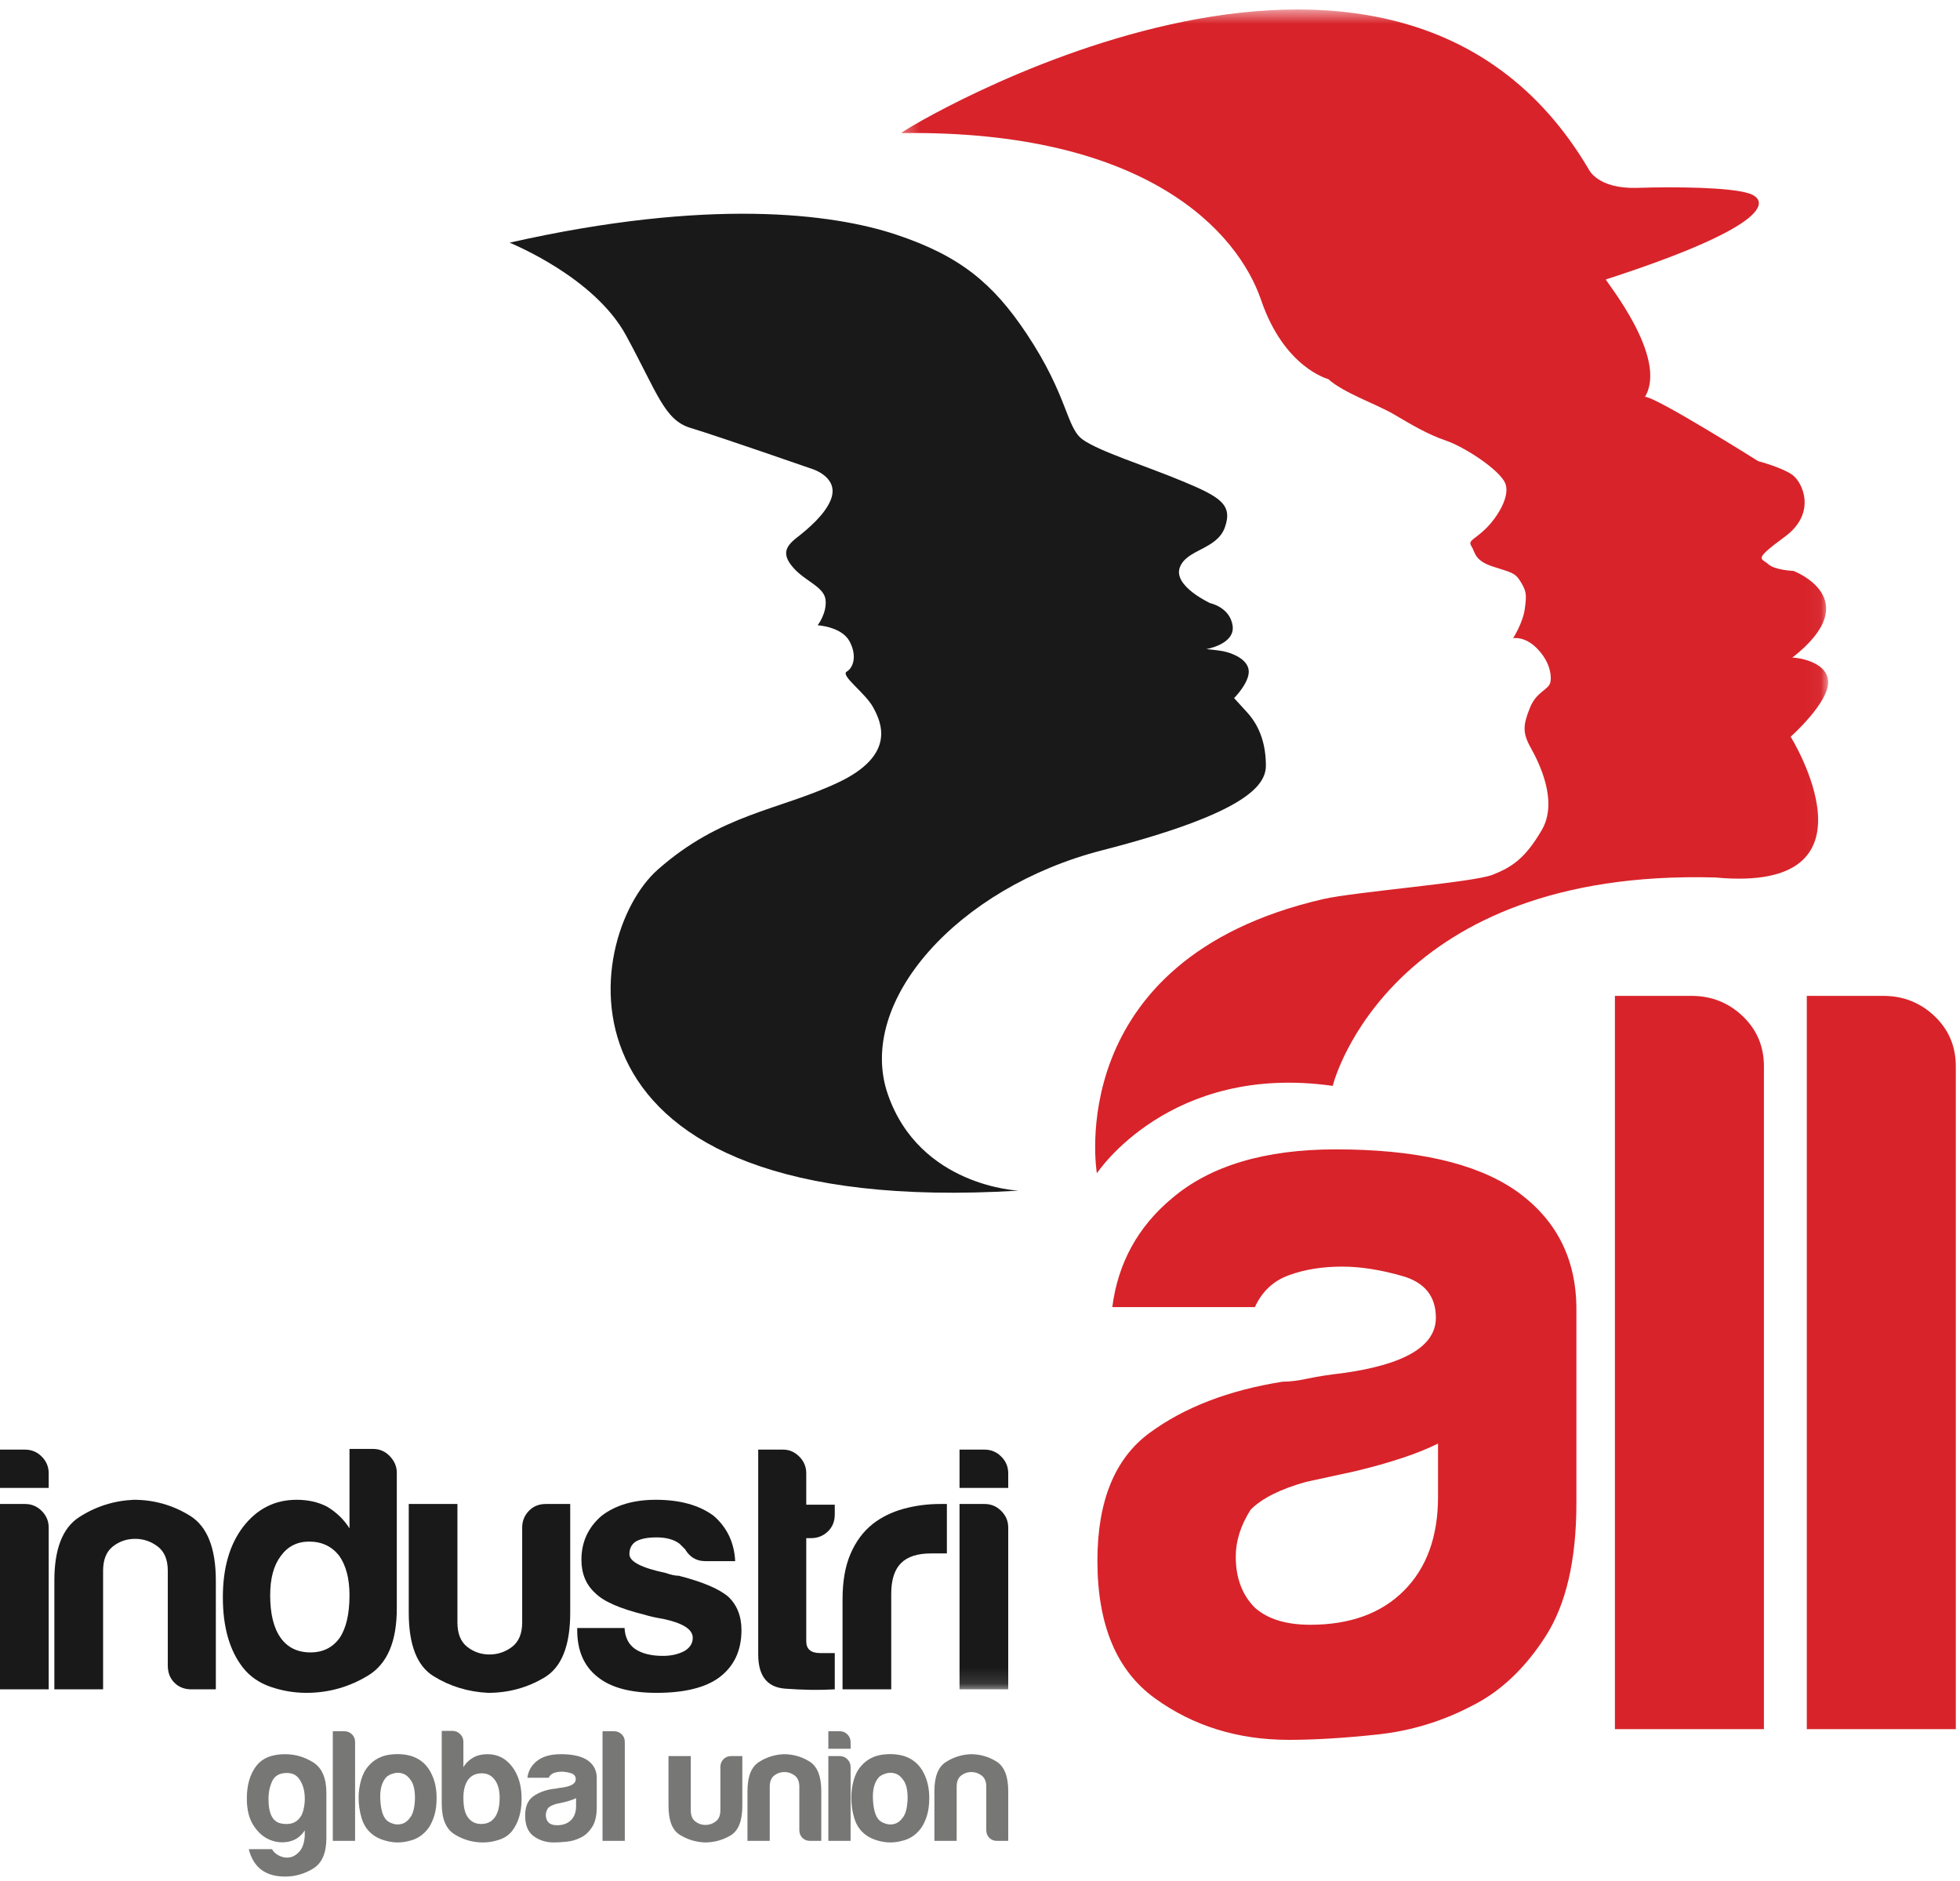 <svg xmlns="http://www.w3.org/2000/svg" xmlns:xlink="http://www.w3.org/1999/xlink" width="124" height="119" viewBox="0 0 124 119"><title>Logo</title><desc>Created with Sketch.</desc><defs><polygon id="path-1" points="0.31 0.6 58.959 0.6 58.959 106.866 0.31 106.866"/></defs><g id="Page-1" stroke="none" stroke-width="1" fill="none" fill-rule="evenodd"><g id="Header-/-Desktop-@-1440" transform="translate(-24, -24)"><g id="Logo-/-IndustriALL-/-Regular-/-Color-/-Color-on-white-background"><g transform="translate(24, 24)"><g id="industri-all-colour-white-background"><path d="M16.986 113.81C16.986 114.738 17.254 115.252 17.791 115.352 18.327 115.453 18.723 115.33 18.979 114.979 19.099 114.832 19.187 114.6 19.241 114.284 19.294 113.969 19.298 113.657 19.25 113.347 19.204 113.037 19.093 112.763 18.919 112.52 18.744 112.279 18.488 112.157 18.153 112.157 17.696 112.157 17.388 112.326 17.227 112.662 17.066 112.997 16.986 113.381 16.986 113.81zm2.295 2.319V115.786C19.039 116.163 18.713 116.399 18.304 116.492 17.894 116.586 17.488 116.552 17.086 116.391 16.683 116.23 16.338 115.932 16.049 115.494 15.76 115.058 15.616 114.484 15.616 113.77 15.616 112.937 15.808 112.262 16.191 111.745 16.572 111.227 17.187 110.968 18.032 110.968c.644.0 1.242.175 1.793.524C20.375 111.843 20.649 112.488 20.649 113.427v2.843C20.649 117.21 20.375 117.853 19.825 118.195 19.274 118.538 18.677 118.71 18.032 118.71c-1.235.0-2-.578-2.295-1.734h1.47C17.314 117.164 17.479 117.308 17.7 117.409 17.921 117.51 18.143 117.537 18.365 117.49 18.586 117.441 18.787 117.311 18.969 117.097 19.149 116.881 19.254 116.559 19.281 116.129z" id="Fill-1" fill="#777776"/><path d="M21.055 109.516H21.78C21.968 109.516 22.129 109.581 22.263 109.707 22.397 109.836 22.465 109.994 22.465 110.182v6.27H21.055V109.516" id="Fill-2" fill="#777776"/><path d="M24.441 112.419C24.159 112.729 24.031 113.19 24.058 113.8 24.085 114.413 24.198 114.839 24.401 115.08 24.481 115.188 24.621 115.28 24.823 115.352 25.024 115.427 25.229 115.434 25.437 115.373 25.644 115.312 25.83 115.161 25.991 114.919 26.152 114.677 26.238 114.288 26.253 113.75 26.253 113.266 26.175 112.903 26.021 112.662 25.866 112.419 25.689 112.266 25.487 112.197 25.286 112.13 25.085 112.126 24.884 112.187 24.682 112.248 24.535 112.326 24.441 112.419zM23.474 115.968C23.192 115.725 22.991 115.4 22.87 114.99 22.749 114.581 22.688 114.154 22.688 113.71 22.688 113.347 22.74 112.983 22.84 112.621 22.941 112.258 23.098 111.956 23.313 111.714 23.661 111.311 24.111 111.072 24.662 110.997 25.213 110.925 25.709 110.968 26.152 111.129 26.662 111.33 27.037 111.681 27.28 112.178 27.508 112.621 27.622 113.139 27.622 113.73 27.622 114.161 27.575 114.53 27.481 114.839 27.387 115.148 27.265 115.41 27.119 115.625 26.796 116.068 26.387 116.345 25.89 116.452 25.447 116.573 25 116.583 24.552 116.481 24.102 116.381 23.742 116.209 23.474 115.968z" id="Fill-3" fill="#777776"/><path d="M31.611 113.73C31.611 113.246 31.51 112.871 31.309 112.601 31.108 112.319 30.832 112.178 30.483 112.178 30.107 112.178 29.82 112.312 29.617 112.581 29.416 112.863 29.316 113.246 29.316 113.73 29.316 114.294 29.41 114.705 29.598 114.96 29.799 115.241 30.081 115.383 30.443 115.383 30.82 115.383 31.108 115.241 31.309 114.96 31.51 114.677 31.611 114.268 31.611 113.73zm-2.295-3.548v1.613C29.463 111.539 29.678 111.33 29.96 111.169 30.202 111.036 30.497 110.968 30.847 110.968 31.477 110.968 31.994 111.23 32.397 111.754 32.799 112.279 33 112.957 33 113.79 33 114.625 32.799 115.302 32.397 115.827 32.195 116.083 31.923 116.267 31.581 116.381 31.238 116.494 30.899 116.552 30.564 116.552 29.92 116.552 29.322 116.385 28.772 116.048 28.222 115.714 27.947 115.068 27.947 114.112V109.495h.684C28.818 109.495 28.979 109.564 29.115 109.698 29.249 109.832 29.316 109.994 29.316 110.182z" id="Fill-4" fill="#777776"/><path d="M36.446 113.75C36.258 113.844 35.996 113.932 35.66 114.012L35.197 114.112C34.955 114.181 34.781 114.268 34.674 114.375 34.58 114.524 34.532 114.671 34.532 114.818 34.532 115.021 34.593 115.182 34.714 115.302 34.835 115.41 35.009 115.463 35.237 115.463 35.613 115.463 35.909 115.356 36.124 115.141 36.338 114.926 36.446 114.631 36.446 114.254V113.75zM36.768 116.23C36.486 116.378 36.187 116.468 35.871 116.502 35.555 116.534 35.277 116.552 35.036 116.552 34.553 116.552 34.13 116.421 33.768 116.159 33.405 115.897 33.224 115.463 33.224 114.859 33.224 114.294 33.388 113.892 33.718 113.649 34.045 113.408 34.465 113.246 34.976 113.165 35.043 113.165 35.122 113.155 35.218 113.135 35.311 113.115 35.419 113.098 35.54 113.085 36.13 113.004 36.425 112.83 36.425 112.56 36.425 112.359 36.321 112.228 36.113 112.168 35.905 112.107 35.714 112.076 35.54 112.076 35.352 112.076 35.183 112.105 35.036 112.157 34.888 112.212 34.781 112.312 34.714 112.459H33.365C33.419 112.044 33.607 111.701 33.929 111.431 34.291 111.123 34.808 110.968 35.479 110.968 36.231 110.968 36.794 111.097 37.17 111.351 37.559 111.621 37.754 111.996 37.754 112.48v1.835C37.754 114.853 37.657 115.272 37.463 115.574 37.267 115.877 37.036 116.097 36.768 116.23z" id="Fill-5" fill="#777776"/><path d="M38.12 109.516H38.844C39.032 109.516 39.193 109.581 39.327 109.707 39.461 109.836 39.528 109.994 39.528 110.182v6.27H38.12V109.516" id="Fill-6" fill="#777776"/><path d="M46.964 111.089v3.145C46.964 115.188 46.715 115.814 46.219 116.108 45.722 116.405 45.178 116.552 44.588 116.552 44.01 116.525 43.483 116.365 43.008 116.068 42.53 115.774 42.293 115.161 42.293 114.234v-3.145h1.41v3.427C43.702 114.839 43.795 115.075 43.983 115.222 44.171 115.37 44.387 115.444 44.628 115.444 44.87 115.444 45.088 115.37 45.282 115.222 45.477 115.075 45.575 114.839 45.575 114.516V111.774C45.575 111.586 45.638 111.425 45.765 111.29 45.893 111.156 46.058 111.089 46.259 111.089H46.964" id="Fill-7" fill="#777776"/><path d="M51.959 116.452H51.254C51.053 116.452 50.889 116.388 50.762 116.259 50.634 116.133 50.57 115.968 50.57 115.766v-2.742C50.57 112.702 50.473 112.467 50.278 112.319 50.084 112.172 49.866 112.097 49.624 112.097 49.383 112.097 49.168 112.172 48.979 112.319 48.791 112.467 48.698 112.702 48.698 113.025V116.452H47.289V113.306C47.289 112.392 47.526 111.782 48.003 111.472 48.479 111.163 49.006 110.995 49.584 110.968 50.174 110.968 50.718 111.123 51.214 111.431 51.71 111.742 51.959 112.366 51.959 113.306V116.452" id="Fill-8" fill="#777776"/><path d="M52.405 111.089H53.13C53.317 111.089 53.478 111.156 53.613 111.29 53.746 111.425 53.814 111.586 53.814 111.774v4.677H52.405V111.089zm0-1.573H53.13C53.317 109.516 53.478 109.585 53.613 109.717 53.746 109.853 53.814 110.014 53.814 110.201v.423H52.405V109.516z" id="Fill-9" fill="#777776"/><path d="M55.608 112.419C55.327 112.729 55.198 113.19 55.226 113.8 55.253 114.413 55.367 114.839 55.568 115.08 55.649 115.188 55.79 115.28 55.991 115.352 56.192 115.427 56.397 115.434 56.606 115.373 56.813 115.312 56.999 115.161 57.159 114.919 57.32 114.677 57.407 114.288 57.421 113.75 57.421 113.266 57.343 112.903 57.189 112.662 57.035 112.419 56.857 112.266 56.656 112.197 56.455 112.13 56.253 112.126 56.052 112.187 55.851 112.248 55.702 112.326 55.608 112.419zM54.642 115.968C54.361 115.725 54.159 115.4 54.039 114.99 53.918 114.581 53.857 114.154 53.857 113.71 53.857 113.347 53.907 112.983 54.008 112.621 54.108 112.258 54.265 111.956 54.481 111.714 54.83 111.311 55.28 111.072 55.83 110.997 56.38 110.925 56.878 110.968 57.32 111.129 57.83 111.33 58.206 111.681 58.448 112.178 58.675 112.621 58.79 113.139 58.79 113.73 58.79 114.161 58.742 114.53 58.649 114.839 58.554 115.148 58.434 115.41 58.286 115.625 57.965 116.068 57.554 116.345 57.058 116.452 56.616 116.573 56.169 116.583 55.719 116.481 55.269 116.381 54.91 116.209 54.642 115.968z" id="Fill-10" fill="#777776"/><path d="M63.786 116.452H63.081C62.88 116.452 62.715 116.388 62.588 116.259 62.46 116.133 62.397 115.968 62.397 115.766v-2.742C62.397 112.702 62.299 112.467 62.104 112.319 61.91 112.172 61.692 112.097 61.451 112.097 61.209 112.097 60.994 112.172 60.807 112.319 60.617 112.467 60.524 112.702 60.524 113.025V116.452H59.115V113.306C59.115 112.392 59.353 111.782 59.83 111.472 60.305 111.163 60.832 110.995 61.41 110.968 62 110.968 62.544 111.123 63.041 111.431 63.537 111.742 63.786 112.366 63.786 113.306V116.452" id="Fill-11" fill="#777776"/><path d="M0 95.141H1.585c.411.0.763.147 1.055.441C2.934 95.874 3.081 96.227 3.081 96.637V106.866H0V95.141zM0 91.702H1.585c.411.0.763.146 1.055.44C2.934 92.436 3.081 92.79 3.081 93.2V94.124H0V91.702z" id="Fill-12" fill="#1a1919"/><path d="M13.655 106.866H12.112c-.439.0-.8-.138-1.077-.419C10.755 106.169 10.616 105.809 10.616 105.366V99.372C10.616 98.666 10.402 98.152 9.977 97.83 9.55 97.506 9.073 97.346 8.548 97.346 8.019 97.346 7.549 97.506 7.138 97.83 6.728 98.152 6.522 98.666 6.522 99.372v7.494H3.439V99.987c0-1.997.519-3.334 1.563-4.009C6.043 95.302 7.196 94.933 8.459 94.875c1.29.0 2.478.339 3.567 1.013C13.111 96.566 13.655 97.932 13.655 99.987v6.879" id="Fill-13" fill="#1a1919"/><path d="M17.093 100.914C17.093 102.089 17.313 102.986 17.753 103.605 18.192 104.221 18.822 104.53 19.644 104.53c.794.0 1.41-.31 1.849-.925C21.905 102.986 22.111 102.089 22.111 100.914 22.111 99.857 21.889 99.018 21.45 98.403 20.981 97.814 20.351 97.52 19.557 97.52 18.794 97.52 18.192 97.83 17.753 98.446 17.313 99.036 17.093 99.857 17.093 100.914zM22.111 91.658h1.496C24.019 91.658 24.371 91.812 24.665 92.12 24.957 92.43 25.104 92.774 25.104 93.155v8.596c0 2.088-.602 3.498-1.804 4.234C22.097 106.72 20.791 107.088 19.383 107.088c-.765.0-1.514-.126-2.247-.375C16.403 106.462 15.816 106.057 15.375 105.499 14.523 104.414 14.099 102.928 14.099 101.046 14.099 99.196 14.523 97.715 15.375 96.595c.88-1.147 2.01-1.72 3.392-1.72.733.0 1.376.147 1.937.441C21.29 95.67 21.759 96.125 22.111 96.683V91.658z" id="Fill-14" fill="#1a1919"/><path d="M36.075 95.141V102.015c0 2.089-.545 3.454-1.63 4.101C33.36 106.764 32.17 107.088 30.878 107.088 29.615 107.026 28.464 106.677 27.421 106.028 26.38 105.382 25.86 104.046 25.86 102.015V95.141H28.939v7.495C28.939 103.339 29.146 103.853 29.558 104.177 29.969 104.502 30.437 104.661 30.965 104.661 31.492 104.661 31.972 104.502 32.398 104.177 32.821 103.853 33.036 103.339 33.036 102.636V96.637C33.036 96.227 33.174 95.874 33.455 95.582 33.733 95.288 34.091 95.141 34.532 95.141h1.543" id="Fill-15" fill="#1a1919"/><path d="M36.518 102.986h2.995C39.543 103.575 39.76 104.014 40.173 104.308 40.612 104.604 41.2 104.75 41.934 104.75 42.463 104.75 42.918 104.646 43.298 104.443 43.649 104.236 43.827 103.959 43.827 103.605c0-.532-.617-.926-1.851-1.191C41.448 102.326 41.052 102.236 40.79 102.148c-1.557-.382-2.598-.836-3.125-1.365C37.075 100.253 36.784 99.547 36.784 98.666c0-1.116.424-2.043 1.276-2.778C38.942 95.214 40.085 94.875 41.492 94.875c1.527.0 2.746.339 3.656 1.013C45.996 96.623 46.452 97.578 46.512 98.756H44.617C44.061 98.756 43.635 98.503 43.343 98.005 43.224 97.888 43.107 97.77 42.991 97.654 42.639 97.39 42.153 97.254 41.537 97.254 40.95 97.254 40.51 97.346 40.218 97.52 39.954 97.698 39.82 97.961 39.82 98.314 39.82 98.785 40.582 99.181 42.111 99.503 42.286 99.564 42.441 99.608 42.573 99.637 42.704 99.666 42.83 99.681 42.946 99.681 44.443 100.065 45.485 100.505 46.072 101.004 46.629 101.53 46.909 102.236 46.909 103.12c0 1.294-.469 2.292-1.41 2.996C44.617 106.764 43.298 107.088 41.537 107.088 39.863 107.088 38.617 106.748 37.795 106.071 36.943 105.397 36.518 104.414 36.518 103.12V102.986" id="Fill-16" fill="#1a1919"/><path d="M52.812 106.866C51.844 106.924 50.795 106.908 49.665 106.822 48.535 106.735 47.969 106.015 47.969 104.661V91.702h1.586C49.936 91.702 50.273 91.848 50.567 92.142 50.861 92.436 51.008 92.79 51.008 93.2v1.986H52.812V95.8C52.812 96.243 52.666 96.603 52.374 96.881 52.079 97.16 51.727 97.301 51.317 97.301H51.008v6.524C51.008 104.324 51.303 104.572 51.889 104.572H52.812V106.866" id="Fill-17" fill="#1a1919"/><path d="M53.304 106.866v-5.688C53.304 100.032 53.472 99.071 53.809 98.294 54.146 97.512 54.608 96.89 55.196 96.418 55.754 95.978 56.406 95.655 57.156 95.448 57.905 95.243 58.673 95.141 59.465 95.141c.059.0.134.0.22.0.089.0.16.0.22.0v3.128H58.893C58.041 98.268 57.41 98.475 57 98.886S56.384 99.946 56.384 100.826V106.866H53.304" id="Fill-18" fill="#1a1919"/><g id="Group-22" transform="translate(56.701, 0)"><mask id="mask-2" fill="#fff"><use xlink:href="#path-1"/></mask><g id="Clip-20"/><path d="M4.004 95.141H5.589C6 95.141 6.352 95.288 6.643 95.582 6.938 95.874 7.085 96.227 7.085 96.637V106.866H4.004V95.141zm0-3.439H5.589C6 91.702 6.352 91.848 6.643 92.142 6.938 92.436 7.085 92.79 7.085 93.2V94.124H4.004V91.702z" id="Fill-19" fill="#1a1919" mask="url(#mask-2)"/><path d="M56.586 46.604S62.767 56.542 51.812 55.508C31.398 54.947 27.71 68.223 27.617 68.692 17.282 67.226 12.693 74.222 12.693 74.222S10.39 60.721 26.994 56.879C28.995 56.415 36.509 55.826 37.736 55.335 38.963 54.846 39.795 54.299 40.84 52.505 41.896 50.708 40.679 48.262 40.146 47.31 39.612 46.354 39.653 45.872 40.08 44.801c.418-1.076 1.207-1.143 1.307-1.659C41.479 42.622 41.287 41.764 40.513 40.994 39.744 40.228 39.026 40.369 39.026 40.369S39.646 39.413 39.768 38.503C39.893 37.596 39.862 37.392 39.499 36.797 39.143 36.201 38.875 36.214 37.72 35.831 36.566 35.452 36.633 34.935 36.393 34.56 36.159 34.181 36.514 34.186 37.264 33.474 38.006 32.764 38.885 31.379 38.519 30.55 38.151 29.716 35.972 28.281 34.786 27.876c-1.191-.405-2.24-1.041-3.316-1.674-1.075-.63-3.201-1.36-4.139-2.222.0.0-2.784-.706-4.247-4.997C21.619 14.697 15.874 8.208.311 8.419.205 8.314 31.273-10.554 43.808 10.707c0 0 .55 1.254 3.055 1.177C49.371 11.806 52.74 11.846 53.954 12.237c1.215.392 1.713 1.95-9.061 5.441C44.853 17.757 48.861 22.594 47.372 25.103c.697.0 7.157 4.068 7.157 4.068S56.019 29.564 56.684 30.032C57.352 30.505 58.251 32.465 56.214 33.956 54.178 35.449 54.726 35.29 55.157 35.681 55.588 36.074 56.763 36.115 56.763 36.115S61.464 37.88 56.684 41.606C56.763 41.568 58.878 41.764 58.957 43.095 59.036 44.431 56.586 46.604 56.586 46.604" id="Fill-21" fill="#d8232a" mask="url(#mask-2)"/></g><path d="M64.443 75.319S58.173 75.066 56.162 69.203c-2.006-5.863 4.436-13.065 13.549-15.409 9.119-2.346 10.375-4.105 10.375-5.363.0-1.257-.335-2.428-1.171-3.35L78.076 44.161S79.079 43.156 78.999 42.4C78.915 41.648 77.827 41.23 77.076 41.146L76.32 41.061S78.151 40.752 77.982 39.582C77.813 38.409 76.561 38.155 76.561 38.155S74.22 37.079 74.638 35.906C75.057 34.733 76.99 34.781 77.494 33.356c.5-1.425-.267-1.914-2.693-2.919-2.424-1.005-5.191-1.859-6.278-2.613C67.436 27.07 67.608 25.101 64.943 21.102c-2.13-3.197-4.229-4.92-8.241-6.258C52.683 13.503 44.87 12.501 32.242 15.35 32.406 15.432 37.594 17.525 39.602 21.21 41.61 24.898 42.027 26.572 43.7 27.075c1.673.501 7.696 2.596 7.696 2.596S53.111 30.192 52.567 31.597C52.201 32.542 51.144 33.44 50.392 34.025 49.639 34.613 49.47 35.115 50.223 35.951 50.978 36.79 52.149 37.125 52.232 37.963 52.314 38.801 51.729 39.554 51.729 39.554S53.235 39.637 53.74 40.559C54.238 41.479 53.99 42.234 53.57 42.485 53.151 42.735 54.741 43.826 55.242 44.748 55.744 45.668 56.747 47.761 52.986 49.52 49.22 51.28 45.615 51.48 41.616 55.01 36.807 59.255 33.997 77.161 64.443 75.319" id="Fill-23" fill="#1a1919"/><path d="M90.977 91.319C89.719 91.947 87.966 92.532 85.723 93.071L82.626 93.743C81.009 94.195 79.841 94.779 79.124 95.498 78.495 96.488 78.18 97.476 78.18 98.465 78.18 99.814 78.584 100.893 79.39 101.702 80.201 102.423 81.369 102.781 82.894 102.781c2.513.0 4.49-.717 5.927-2.157C90.256 99.185 90.977 97.209 90.977 94.689V91.319zm2.153 16.586C91.245 108.894 89.245 109.499 87.138 109.724 85.026 109.948 83.165 110.062 81.548 110.062 78.313 110.062 75.487 109.185 73.064 107.431 70.639 105.679 69.428 102.781 69.428 98.733 69.428 94.959 70.526 92.262 72.727 90.644 74.927 89.026 77.732 87.946 81.143 87.405 81.593 87.405 82.131 87.339 82.76 87.204 83.385 87.07 84.108 86.96 84.915 86.868 88.863 86.326 90.841 85.16 90.841 83.36 90.841 82.013 90.144 81.135 88.753 80.73 87.36 80.326 86.082 80.125 84.915 80.125 83.657 80.125 82.535 80.306 81.548 80.667 80.559 81.025 79.841 81.699 79.39 82.688H70.369C70.728 79.901 71.986 77.609 74.139 75.808 76.564 73.743 80.021 72.708 84.512 72.708 89.536 72.708 93.311 73.563 95.825 75.268 98.427 77.07 99.731 79.588 99.731 82.821V95.092C99.731 98.689 99.077 101.498 97.777 103.521 96.473 105.546 94.925 107.008 93.13 107.905z" id="Fill-24" fill="#d8232a"/><path d="M102.169 62.999h4.849C108.273 62.999 109.352 63.427 110.25 64.279 111.146 65.134 111.595 66.19 111.595 67.448V109.386h-9.427V62.999" id="Fill-25" fill="#d8232a"/><path d="M114.308 62.999h4.848C120.41 62.999 121.49 63.427 122.389 64.279 123.285 65.134 123.735 66.19 123.735 67.448V109.386H114.308V62.999" id="Fill-26" fill="#d8232a"/></g></g></g></g></g></svg>